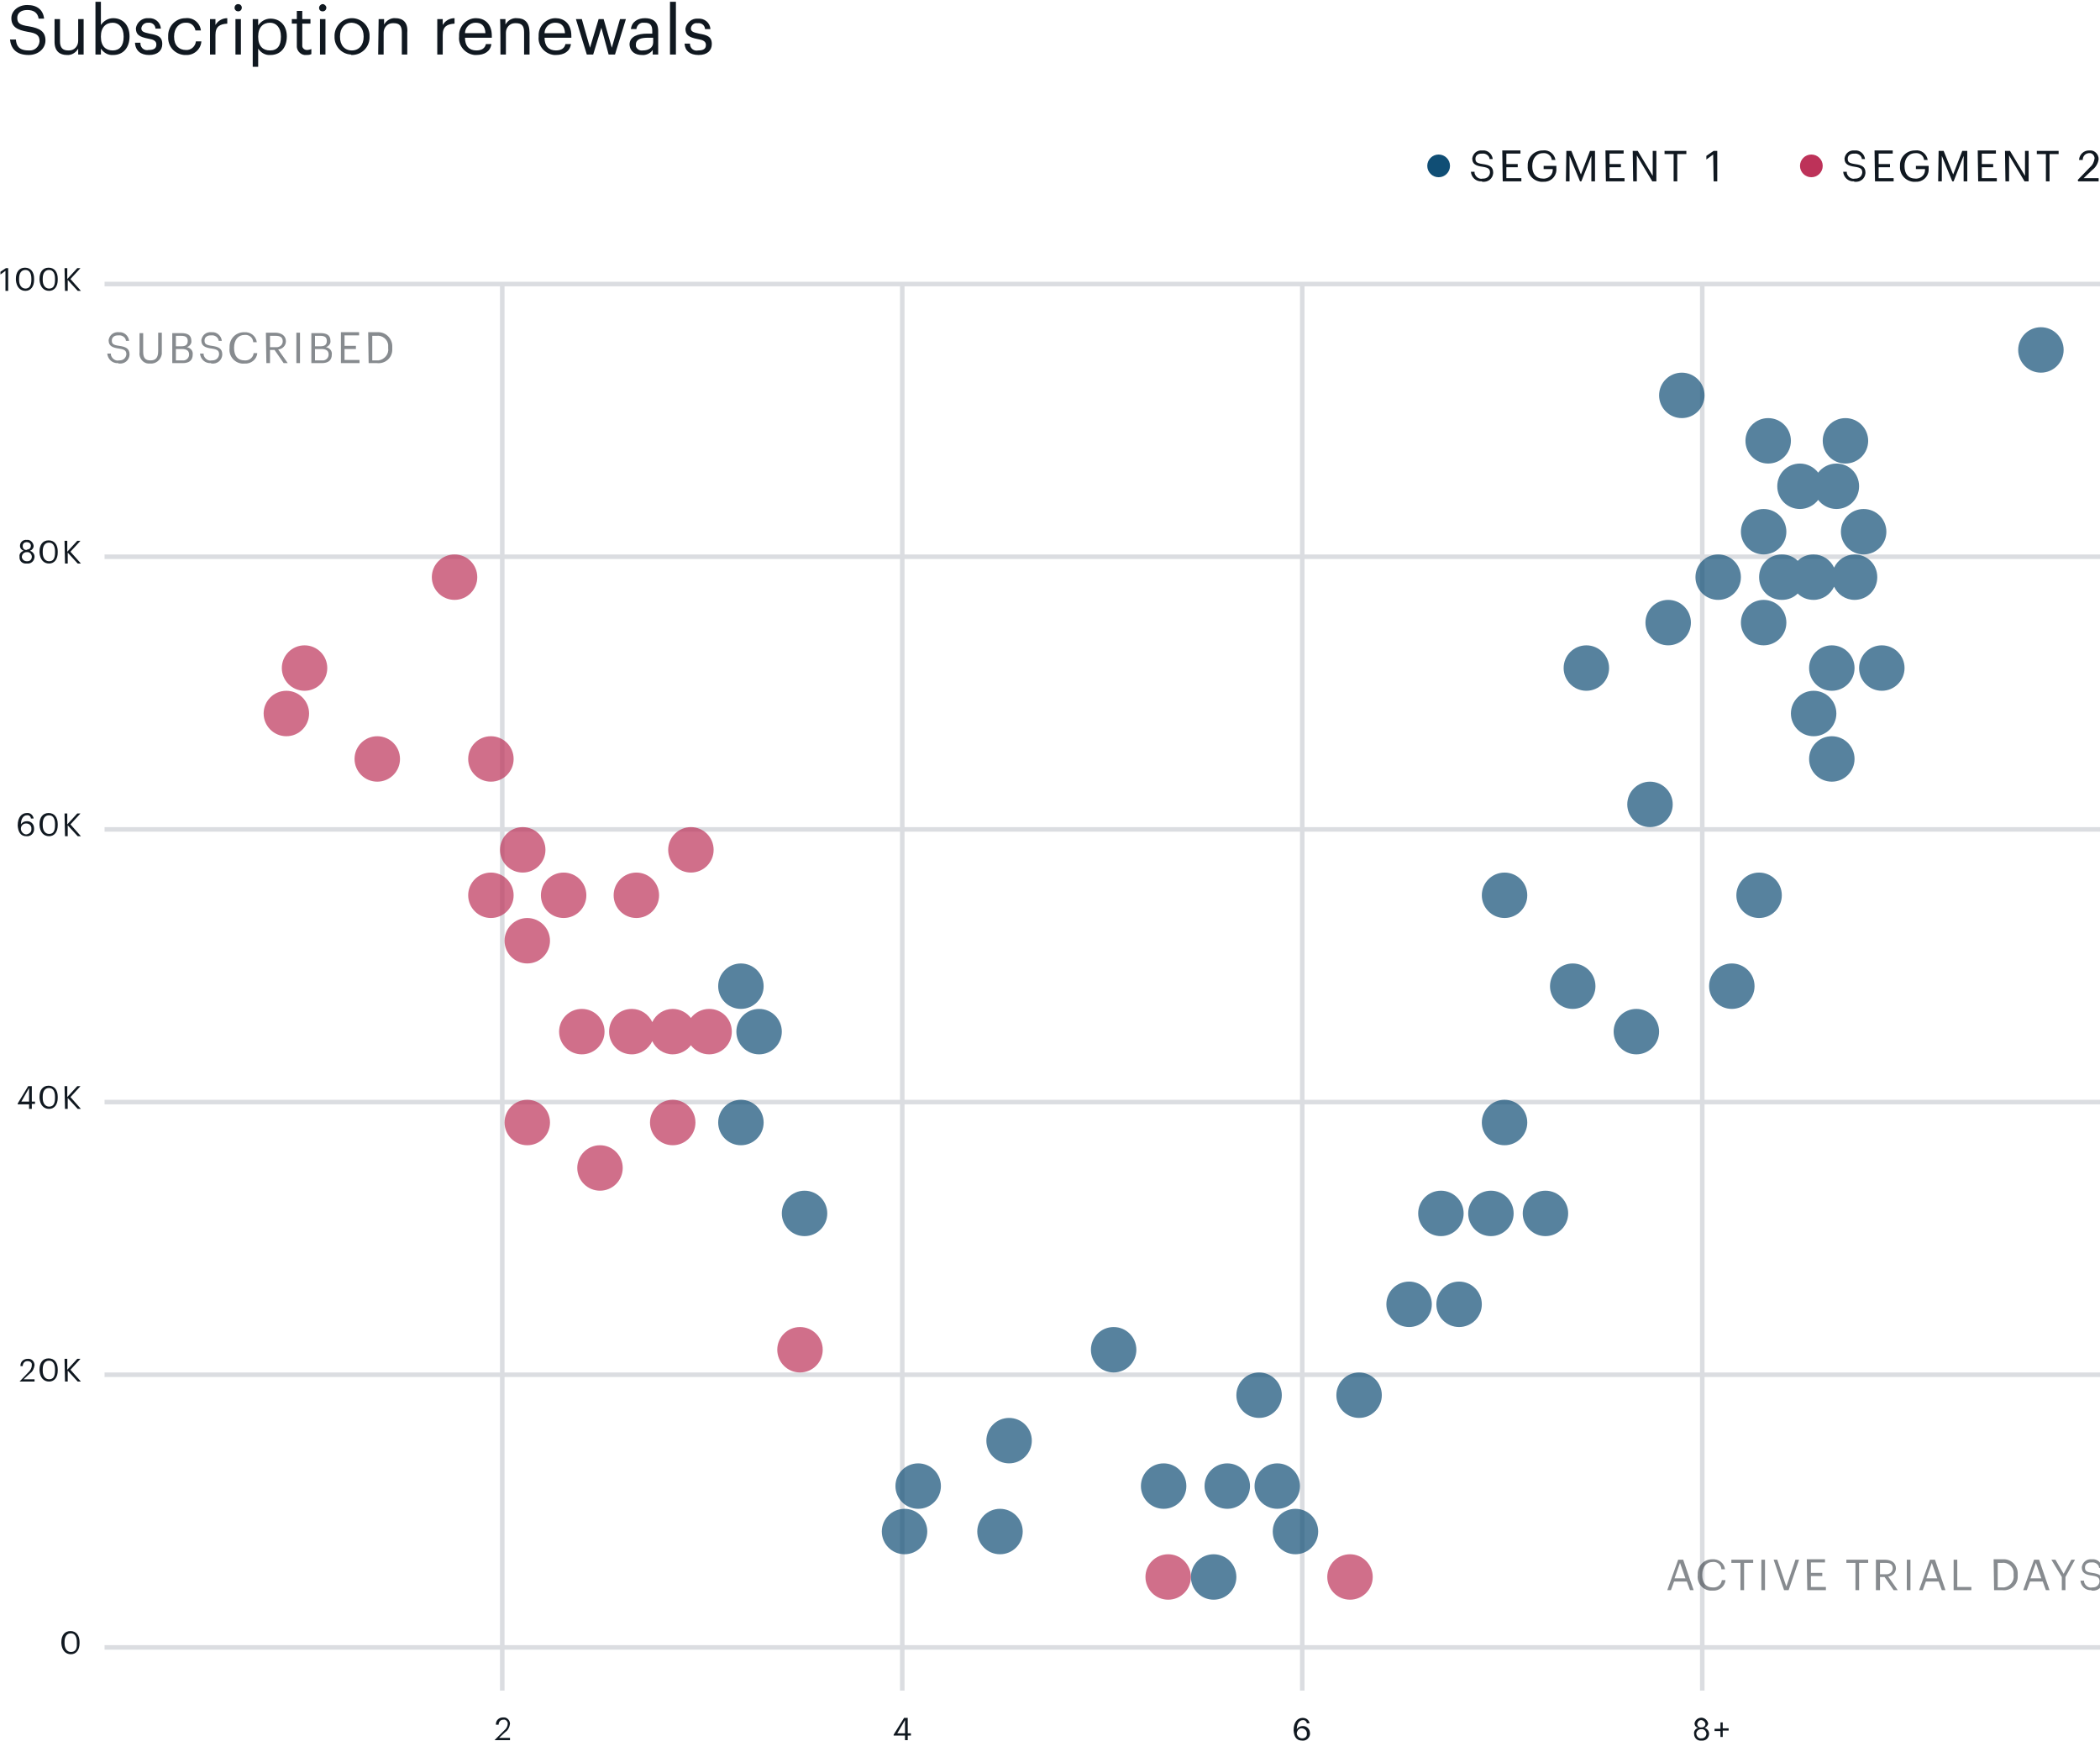 <svg xmlns="http://www.w3.org/2000/svg" width="462" height="383"><path fill="#DBDDE1" d="M23 362h439v1H23v-1zm0-60h439v1H23v-1zm0-60h439v1H23v-1zm0-60h439v1H23v-1zm0-60h439v1H23v-1zm0-60h439v1H23v-1zm87 0h1v310h-1V62zm88 0h1v310h-1V62zm88 0h1v310h-1V62zm88 0h1v310h-1V62z"/><path fill="#101820" d="M1.2 64h.6v-5h-.5l-1.2.8v.6l1.1-.8V64zm4.4-.5c-.8 0-1.4-.7-1.4-1.9v-.3c0-1.2.5-1.9 1.4-1.9s1.3.8 1.3 1.9v.3c0 1.3-.5 1.9-1.3 1.9zm0 .5c1.2 0 1.9-1 1.9-2.4v-.3c0-1.4-.7-2.4-2-2.4s-2 1-2 2.4v.3c.1 1.5.9 2.4 2.1 2.4zm5.2-.5c-.8 0-1.4-.7-1.4-1.9v-.3c0-1.2.5-1.9 1.4-1.9s1.3.8 1.3 1.9v.3c0 1.3-.4 1.9-1.3 1.9zm0 .5c1.2 0 1.9-1 1.9-2.4v-.3c0-1.4-.7-2.4-2-2.4s-2 1-2 2.4v.3c.1 1.5.9 2.4 2.1 2.4zm3.5 0h.6v-2.4l2.2 2.4h.7l-2.3-2.6 2.2-2.4H17l-2.2 2.4V59h-.6l.1 5zm-8.4 60c.9.1 1.6-.5 1.7-1.4v-.1c0-.6-.4-1.1-1-1.3.5-.2.8-.6.8-1.1-.1-.8-.8-1.4-1.5-1.3-.8-.1-1.5.5-1.5 1.3 0 .5.3.9.8 1.1-.6.2-1 .7-.9 1.3-.1.9.6 1.6 1.6 1.5-.1 0 0 0 0 0zm0-.5c-.6 0-1-.4-1.1-.9 0-.6.4-1 .9-1.1h.2c.5-.1 1 .3 1.1.9v.1c0 .6-.4 1-1 1h-.1zm0-2.5c-.5.1-.9-.3-.9-.8v-.1c0-.5.4-.8.8-.8h.1c.5 0 .9.3.9.8 0 .4-.3.8-.8.8 0 .1-.1.1-.1.1zm4.9 2.5c-.8 0-1.4-.7-1.4-1.9v-.3c0-1.2.5-1.9 1.4-1.9s1.3.8 1.3 1.9v.3c0 1.3-.4 1.9-1.3 1.9zm0 .5c1.2 0 1.9-1 1.9-2.4v-.3c0-1.4-.7-2.4-2-2.4s-2 1-2 2.4v.3c.1 1.5.9 2.4 2.1 2.4zm3.5 0h.6v-2.4l2.2 2.4h.7l-2.3-2.6 2.2-2.4H17l-2.2 2.4V119h-.6l.1 5zm-8.5 60c.9.1 1.7-.6 1.7-1.5v-.2c0-.9-.6-1.6-1.5-1.6h-.1c-.5 0-1 .2-1.3.7 0-1.3.6-2 1.3-2 .5-.1.9.3.9.7h.6c-.1-.7-.7-1.3-1.5-1.2-1.1 0-2 .9-2 2.7v.1c.1 1.3.6 2.3 1.9 2.3zm0-.4c-.6 0-1.1-.5-1.2-1.1v-.2c0-.6.5-1.1 1.1-1.1h.1c.7 0 1.2.6 1.1 1.2.1.6-.4 1.1-1.1 1.2zm5-.1c-.8 0-1.4-.7-1.4-1.9v-.3c0-1.2.5-1.9 1.4-1.9s1.3.8 1.3 1.9v.3c0 1.3-.4 1.9-1.3 1.9zm0 .5c1.2 0 1.9-1 1.9-2.4v-.3c0-1.4-.7-2.4-2-2.4s-2 1-2 2.4v.3c.1 1.5.9 2.4 2.1 2.4zm3.5 0h.6v-2.4l2.2 2.4h.7l-2.3-2.6 2.2-2.4H17l-2.2 2.4V179h-.6l.1 5zm-7.9 60H7v-1.1h.7v-.5H7V239h-.8l-2.3 3.8v.2h2.5v1zm-1.7-1.6l1.7-3v3H4.7zm6.1 1.1c-.8 0-1.4-.7-1.4-1.9v-.3c0-1.2.5-1.9 1.4-1.9s1.3.8 1.3 1.9v.3c0 1.3-.4 1.9-1.3 1.9zm0 .5c1.2 0 1.9-1 1.9-2.4v-.3c0-1.4-.7-2.4-2-2.4s-2 1-2 2.4v.3c.1 1.5.9 2.4 2.1 2.4zm3.5 0h.6v-2.4l2.2 2.4h.7l-2.3-2.6 2.2-2.4H17l-2.2 2.4V239h-.6l.1 5zM4.2 304h3.4v-.5H5.2l1.4-1.3c.6-.4.9-1.1 1-1.8 0-.8-.6-1.4-1.3-1.4h-.2c-.9 0-1.6.6-1.6 1.5v.1H5c0-.6.4-1.1 1-1.1h.1c.5 0 .9.3.9.7v.2c0 .6-.3 1.1-.7 1.5l-2 2.1h-.1zm6.6-.5c-.8 0-1.4-.7-1.4-1.9v-.3c0-1.2.5-1.9 1.4-1.9s1.3.8 1.3 1.9v.3c0 1.3-.4 1.9-1.3 1.9zm0 .5c1.2 0 1.9-1 1.9-2.4v-.3c0-1.4-.7-2.4-2-2.4s-2 1-2 2.4v.3c.1 1.5.9 2.4 2.1 2.4zm3.5 0h.6v-2.4l2.2 2.4h.7l-2.3-2.6 2.2-2.4H17l-2.2 2.4V299h-.6l.1 5zm1.3 59.5c-.8 0-1.4-.7-1.4-1.9v-.3c0-1.2.5-1.9 1.4-1.9.9 0 1.3.8 1.3 1.9v.3c.1 1.3-.4 1.9-1.3 1.9zm0 .5c1.2 0 1.9-1 1.9-2.4v-.3c0-1.4-.7-2.4-2-2.4s-2 1-2 2.4v.3c.1 1.5.9 2.4 2.1 2.4z"/><g fill="#101820"><path d="M108.8 382.9h3.4v-.5h-2.4l1.4-1.3c.6-.4.9-1.1 1-1.8 0-.7-.6-1.4-1.3-1.4h-.2c-.9 0-1.6.6-1.6 1.5v.1h.6c0-.6.4-1.1 1-1.1h.1c.4-.1.8.3.9.7v.2c0 .5-.3 1.1-.7 1.4l-2 2-.2.2zM199.1 382.9h.6v-1h.7v-.5h-.7V378h-.8l-2.3 3.7v.2h2.5v1zm-1.7-1.5l1.7-2.9v2.9h-1.7zM286.5 383c.9.1 1.6-.6 1.7-1.4v-.2c0-.9-.7-1.6-1.5-1.6h-.1c-.5 0-1 .2-1.3.7 0-1.3.6-2 1.3-2 .4-.1.9.3.9.7h.6c-.1-.7-.7-1.2-1.5-1.2-1.1 0-2 .9-2 2.7v.1c.1 1.2.5 2.2 1.9 2.2zm0-.5c-.6 0-1.1-.4-1.2-1v-.2c.1-.6.6-1.1 1.2-1 .6.1 1.1.6 1 1.2.1.6-.4 1-1 1zM374.3 383c.9.1 1.6-.5 1.7-1.4v-.1c0-.6-.4-1.1-1-1.3.4-.1.8-.6.8-1-.2-.8-1-1.4-1.8-1.2-.6.1-1.1.6-1.2 1.2 0 .5.3.9.8 1-.6.2-1 .7-.9 1.3 0 .9.7 1.6 1.6 1.5zm0-.5c-.5.1-1-.3-1.1-.9-.1-.5.3-1 .9-1.1h.2c.5-.1 1 .3 1.1.9v.1c0 .5-.4 1-1 1h-.1zm0-2.4c-.5.1-.9-.3-.9-.7v-.1c.1-.5.5-.9 1-.8.4.1.7.4.8.8 0 .4-.3.8-.8.8h-.1zm4.2 2.1h.5v-1.4h1.3v-.5H379V379h-.5v1.4h-1.3v.5h1.3v1.3z"/></g><g fill="#104E75"><circle opacity=".7" cx="281" cy="327" r="5"/><circle opacity=".7" cx="222" cy="317" r="5"/><circle opacity=".7" cx="220" cy="337" r="5"/><circle opacity=".7" cx="199" cy="337" r="5"/><circle opacity=".7" cx="177" cy="267" r="5"/><circle opacity=".7" cx="256" cy="327" r="5"/><circle opacity=".7" cx="245" cy="297" r="5"/><circle opacity=".7" cx="267" cy="347" r="5"/><circle opacity=".7" cx="270" cy="327" r="5"/><circle opacity=".7" cx="167" cy="227" r="5"/><circle opacity=".7" cx="202" cy="327" r="5"/><circle opacity=".7" cx="389" cy="97" r="5"/><path opacity=".7" d="M391 107c0 2.8 2.2 5 5 5 1.6 0 3.1-.8 4-2 .9 1.2 2.4 2 4 2 2.8 0 5-2.2 5-5s-2.2-5-5-5c-1.6 0-3.1.8-4 2-.9-1.2-2.4-2-4-2-2.8 0-5 2.2-5 5z"/><circle opacity=".7" cx="410" cy="117" r="5"/><circle opacity=".7" cx="388" cy="117" r="5"/><circle opacity=".7" cx="406" cy="97" r="5"/><circle opacity=".7" cx="163" cy="247" r="5"/><circle opacity=".7" cx="277" cy="307" r="5"/><circle opacity=".7" cx="163" cy="217" r="5"/><circle opacity=".7" cx="370" cy="87" r="5"/><circle opacity=".7" cx="317" cy="267" r="5"/><circle opacity=".7" cx="331" cy="197" r="5"/><circle opacity=".7" cx="285" cy="337" r="5"/><circle opacity=".7" cx="388" cy="137" r="5"/><circle opacity=".7" cx="403" cy="167" r="5"/><circle opacity=".7" cx="299" cy="307" r="5"/><circle opacity=".7" cx="381" cy="217" r="5"/><circle opacity=".7" cx="387" cy="197" r="5"/><circle opacity=".7" cx="378" cy="127" r="5"/><circle opacity=".7" cx="449" cy="77" r="5"/><circle opacity=".7" cx="403" cy="147" r="5"/><circle opacity=".7" cx="414" cy="147" r="5"/><path opacity=".7" d="M413 127c0-2.8-2.2-5-5-5-2 0-3.7 1.2-4.5 2.9-.8-1.7-2.5-2.9-4.5-2.9-1.4 0-2.6.5-3.5 1.4-.9-.9-2.1-1.4-3.5-1.4-2.8 0-5 2.2-5 5s2.2 5 5 5c1.4 0 2.6-.5 3.5-1.4.9.9 2.1 1.4 3.5 1.4 2 0 3.7-1.2 4.5-2.9.8 1.7 2.5 2.9 4.5 2.9 2.8 0 5-2.2 5-5z"/><circle opacity=".7" cx="399" cy="157" r="5"/><circle opacity=".7" cx="331" cy="247" r="5"/><circle opacity=".7" cx="328" cy="267" r="5"/><circle opacity=".7" cx="310" cy="287" r="5"/><circle opacity=".7" cx="321" cy="287" r="5"/><circle opacity=".7" cx="340" cy="267" r="5"/><circle opacity=".7" cx="349" cy="147" r="5"/><circle opacity=".7" cx="346" cy="217" r="5"/><circle opacity=".7" cx="363" cy="177" r="5"/><circle opacity=".7" cx="360" cy="227" r="5"/><circle opacity=".7" cx="367" cy="137" r="5"/></g><g fill="#BD3259"><circle opacity=".7" cx="63" cy="157" r="5"/><circle opacity=".7" cx="100" cy="127" r="5"/><circle opacity=".7" cx="83" cy="167" r="5"/><circle opacity=".7" cx="108" cy="167" r="5"/><circle opacity=".7" cx="67" cy="147" r="5"/><circle opacity=".7" cx="140" cy="197" r="5"/><circle opacity=".7" cx="115" cy="187" r="5"/><circle opacity=".7" cx="152" cy="187" r="5"/><circle opacity=".7" cx="124" cy="197" r="5"/><circle opacity=".7" cx="128" cy="227" r="5"/><circle opacity=".7" cx="176" cy="297" r="5"/><circle opacity=".7" cx="108" cy="197" r="5"/><circle opacity=".7" cx="257" cy="347" r="5"/><circle opacity=".7" cx="297" cy="347" r="5"/><path opacity=".7" d="M156 222c-1.6 0-3.1.8-4 2-.9-1.2-2.4-2-4-2-2 0-3.7 1.2-4.5 2.9-.8-1.7-2.5-2.9-4.5-2.9-2.8 0-5 2.2-5 5s2.2 5 5 5c2 0 3.7-1.2 4.5-2.9.8 1.7 2.5 2.9 4.5 2.9 1.6 0 3.1-.8 4-2 .9 1.2 2.4 2 4 2 2.8 0 5-2.2 5-5s-2.2-5-5-5z"/><circle opacity=".7" cx="116" cy="207" r="5"/><circle opacity=".7" cx="148" cy="247" r="5"/><circle opacity=".7" cx="116" cy="247" r="5"/><circle opacity=".7" cx="132" cy="257" r="5"/></g><path fill="#101820" d="M408.1 40c1.2.1 2.2-.7 2.3-1.9V38c0-1.3-.8-1.7-2.3-1.9-1.4-.2-1.6-.5-1.6-1.2s.6-1.1 1.3-1.1h.2c.7-.1 1.5.4 1.6 1.1v.1h.7c-.1-1.1-1.1-2-2.2-1.9h-.1c-1.1-.1-2 .6-2.2 1.7v.1c0 1.2.8 1.6 2.3 1.8 1.3.2 1.6.5 1.6 1.3-.1.8-.7 1.3-1.5 1.3h-.1c-.8.2-1.6-.4-1.8-1.2v-.3h-.8c.1 1.2 1.1 2.2 2.4 2.1 0 .1.1.1.2.1zm4.4-.1h4.1v-.7h-3.3v-2.4h2.5v-.7h-2.5v-2.3h3.1v-.7h-4l.1 6.8zm8.9.1c1.5.1 2.8-1 2.9-2.5v-1h-2.8v.7h2c.1 1.1-.7 2-1.8 2.1h-.3c-1.6 0-2.4-1.1-2.4-2.7v-.1c0-1.6.9-2.8 2.4-2.8.9-.1 1.8.5 1.9 1.5h.8c-.2-1.3-1.4-2.3-2.8-2.1-1.8 0-3.3 1.4-3.3 3.2V36.6c-.1 1.7 1.1 3.2 2.9 3.4h.5zm5-.1h.8v-5.6l2.3 5.6h.3l2.2-5.6v5.6h.8v-6.7h-1.1l-2 5.2-2.1-5.2h-1.1l-.1 6.7zm8.8 0h4.1v-.7H436v-2.4h2.5v-.7H436v-2.3h3.1v-.7h-4l.1 6.8zm6 0h.8v-5.7l3.4 5.7h.9v-6.7h-.8v5.5l-3.3-5.5h-1.1l.1 6.7zm8.9 0h.8v-6h2v-.7h-4.8v.7h2v6zm7.1 0h4.5v-.7h-3.3l1.9-1.8c.8-.6 1.3-1.5 1.4-2.4 0-1-.8-1.9-1.8-1.9h-.3c-1.2 0-2.1.9-2.2 2v.1h.8c0-.8.5-1.4 1.3-1.5h.1c.6-.1 1.1.4 1.2 1v.2c-.1.7-.4 1.4-1 1.9l-2.7 2.8.1.3z"/><circle fill="#104E75" cx="316.5" cy="36.5" r="2.5"/><circle fill="#BD3259" cx="398.5" cy="36.5" r="2.5"/><path fill="#101820" d="M326.2 40c1.2.1 2.2-.7 2.3-1.9V38c0-1.3-.8-1.7-2.3-1.9-1.4-.2-1.6-.5-1.6-1.2s.6-1.1 1.3-1.1h.2c.7-.1 1.5.4 1.6 1.1v.1h.7c-.1-1.1-1.1-2-2.2-1.9h-.1c-1.1-.1-2 .6-2.2 1.7v.1c0 1.2.8 1.6 2.3 1.8 1.3.2 1.6.5 1.6 1.3-.1.8-.7 1.3-1.5 1.3h-.1c-.8.2-1.6-.4-1.8-1.2v-.3h-.8c.1 1.2 1.1 2.2 2.4 2.1.1.1.1.1.2.1zm4.4-.1h4.1v-.7h-3.3v-2.4h2.5v-.7h-2.5v-2.3h3.1v-.7h-4l.1 6.8zm8.9.1c1.5.1 2.8-1 2.9-2.5v-1h-2.8v.7h2c.1 1.1-.7 2-1.8 2.1h-.3c-1.6 0-2.4-1.1-2.4-2.7v-.1c0-1.6.9-2.8 2.4-2.8.9-.1 1.8.5 1.9 1.5h.8c-.2-1.3-1.4-2.3-2.8-2.1-1.8 0-3.3 1.4-3.3 3.2V36.6c-.1 1.7 1.1 3.2 2.9 3.4h.5zm5-.1h.8v-5.6l2.3 5.6h.3l2.2-5.6v5.6h.8v-6.7h-1.1l-2 5.2-2.1-5.2h-1.1l-.1 6.7zm8.8 0h4.1v-.7h-3.3v-2.4h2.5v-.7h-2.5v-2.3h3.1v-.7h-4l.1 6.8zm6 0h.8v-5.7l3.4 5.7h.9v-6.7h-.8v5.5l-3.3-5.5h-1.1l.1 6.7zm8.9 0h.8v-6h2v-.7h-4.8v.7h2v6zm8.8 0h.8v-6.7h-.8l-1.6 1.1v.8l1.5-1.1.1 5.9z"/><path opacity=".5" fill="#101820" d="M26.2 80c1.2.1 2.2-.7 2.3-1.9V78c0-1.3-.8-1.7-2.3-1.9-1.4-.2-1.6-.5-1.6-1.2s.6-1.1 1.3-1.1h.2c.7-.1 1.5.4 1.6 1.1v.1h.7c-.1-1.1-1.1-2-2.2-1.9h-.1c-1.1-.1-2 .6-2.2 1.7v.1c0 1.2.8 1.6 2.3 1.8 1.3.2 1.6.5 1.6 1.3-.1.8-.7 1.3-1.5 1.3h-.1c-.8.2-1.6-.4-1.8-1.2v-.3h-.8c.1 1.2 1.1 2.2 2.4 2.1.1.1.1.1.2.1zm6.8 0c1.3.1 2.4-.8 2.6-2.1V73.2h-.8v4c0 1.6-.6 2.1-1.7 2.1s-1.6-.5-1.6-1.9v-4.1h-.8v4.2c-.2 1.2.7 2.4 1.9 2.5h.4zm4.9-.1h2.3c1.4 0 2.2-.6 2.2-1.9.1-.8-.5-1.5-1.3-1.6.6-.2 1.1-.8 1-1.4 0-1.3-.9-1.7-2.2-1.7h-2v6.6zm.8-.6v-2.5H40c1.1 0 1.6.4 1.6 1.2 0 .7-.5 1.2-1.1 1.3h-1.8zm0-3.1v-2.3h1.2c.9 0 1.4.3 1.4 1.1s-.4 1.2-1.4 1.2h-1.2zm7.9 3.8c1.2.1 2.2-.7 2.3-1.9V78c0-1.3-.8-1.7-2.3-1.9-1.4-.2-1.6-.5-1.6-1.2s.6-1.1 1.3-1.1h.2c.7-.1 1.5.4 1.6 1.1v.1h.7c-.1-1.1-1.1-2-2.2-1.9h-.1c-1.1-.1-2 .6-2.2 1.7v.1c0 1.2.8 1.6 2.3 1.8 1.3.2 1.6.5 1.6 1.3-.1.8-.7 1.3-1.5 1.3h-.1c-.8.2-1.6-.4-1.8-1.2v-.3H44c.1 1.2 1.1 2.2 2.4 2.1.1.1.1.1.2.1zm7.2 0c1.4.1 2.7-.9 2.8-2.3h-.8c-.1 1-1 1.7-2 1.6-1.5 0-2.3-1-2.3-2.7v-.1c0-1.7.9-2.8 2.3-2.8.9-.1 1.8.5 1.9 1.5v.1h.8c-.2-1.4-1.4-2.3-2.8-2.2-1.8 0-3.2 1.4-3.2 3.2V76.6c-.2 1.7 1 3.2 2.7 3.4h.6zm4.8-.1h.8V77h1l2 2.9h.9l-2.1-3c1-.1 1.7-.9 1.7-1.8 0-1.3-1.1-1.9-2.4-1.9h-2l.1 6.7zm.8-3.5v-2.5h1.3c.9 0 1.5.3 1.5 1.2 0 .7-.5 1.2-1.2 1.3h-1.6zm5.8 3.5h.8v-6.7h-.8v6.7zm3.3 0h2.3c1.4 0 2.2-.6 2.2-1.9.1-.8-.5-1.5-1.3-1.6.6-.2 1.1-.8 1-1.4 0-1.3-.9-1.7-2.2-1.7h-2v6.6zm.8-.6v-2.5h1.4c1.1 0 1.6.4 1.6 1.2 0 .7-.5 1.2-1.1 1.3H69.3zm0-3.1v-2.3h1.2c.9 0 1.4.3 1.4 1.1s-.4 1.2-1.4 1.2h-1.2zm5.7 3.7h4.1v-.7h-3.3v-2.4h2.5v-.7h-2.5v-2.3H79v-.7h-4v6.8zm6.9-.6v-5.4h.9c1.3-.2 2.5.8 2.6 2v.7c.2 1.3-.8 2.5-2.1 2.7h-.5-.9zm-.8.6h1.8c1.7.2 3.3-1 3.4-2.8v-.7c.1-1.7-1.2-3.2-2.9-3.3H81l.1 6.8zM366.8 349.9h.8l.7-1.9h2.8l.7 1.9h.8l-2.3-6.7h-1.1l-2.4 6.7zm2.8-6l1.2 3.4h-2.4l1.2-3.4zm7.2 6.1c1.4.1 2.7-.9 2.8-2.3h-.8c-.1 1-1 1.7-2 1.6-1.5 0-2.3-1-2.3-2.7v-.1c0-1.7.9-2.8 2.3-2.8.9-.1 1.8.5 1.9 1.5v.1h.8c-.2-1.4-1.4-2.3-2.8-2.2-1.8 0-3.2 1.4-3.2 3.2V346.6c-.2 1.7 1 3.2 2.7 3.4h.6zm6.1-.1h.8v-6h2v-.7h-4.8v.7h2v6zm4.6 0h.8v-6.7h-.8v6.7zm5 0h1l2.3-6.7h-.8l-2 5.9-2-5.9h-.8l2.3 6.7zm5.1 0h4.1v-.7h-3.3v-2.4h2.5v-.7h-2.5v-2.3h3.1v-.7h-4l.1 6.8zm10.6 0h.8v-6h2v-.7h-4.8v.7h2v6zm4.6 0h.8V347h1l2 2.9h.9l-2.1-3c1-.1 1.7-.9 1.7-1.8 0-1.3-1.1-1.9-2.4-1.9h-2v6.7zm.8-3.5v-2.5h1.3c.9 0 1.5.3 1.5 1.2 0 .7-.5 1.2-1.2 1.3h-1.6zm5.9 3.5h.8v-6.7h-.8v6.7zm2.7 0h.8l.7-1.9h2.8l.7 1.9h.8l-2.3-6.7h-1.1l-2.4 6.7zm2.8-6l1.2 3.4h-2.4l1.2-3.4zm4.8 6h3.9v-.7h-3.1v-6h-.8v6.7zm9.7-.6v-5.4h.9c1.3-.2 2.5.8 2.6 2v.7c.2 1.3-.8 2.5-2.1 2.7h-1.4zm-.8.6h1.8c1.7.2 3.3-1 3.4-2.8v-.7c.1-1.7-1.2-3.2-2.9-3.3h-2.4l.1 6.8zm6.4 0h.8l.7-1.9h2.8l.7 1.9h.8l-2.3-6.7h-1.1l-2.4 6.7zm2.8-6l1.2 3.4h-2.4l1.2-3.4zm5.7 6h.8V347l2.1-3.8h-.8l-1.7 3.1-1.8-3.1h-.9l2.3 3.8v2.9zm6.7.1c1.2.1 2.2-.7 2.3-1.9v-.1c0-1.3-.8-1.7-2.3-1.9-1.4-.2-1.6-.5-1.6-1.2s.6-1.1 1.3-1.1h.2c.7-.1 1.5.4 1.6 1.1v.1h.7c-.1-1.1-1.1-2-2.2-1.9h-.1c-1.1-.1-2 .6-2.2 1.7v.1c0 1.2.8 1.6 2.3 1.8 1.3.2 1.6.5 1.6 1.3-.1.8-.7 1.3-1.5 1.3h-.1c-.8.2-1.6-.4-1.8-1.2v-.3h-.8c.1 1.2 1.1 2.2 2.4 2.1 0 .1.1.1.2.1z"/><path fill="#101820" d="M6.3 12.1c2.1 0 3.7-1.4 3.7-3.2 0-2-1.3-2.7-3.6-3.1-2.2-.3-2.6-.8-2.6-1.9 0-1 .8-1.7 2.2-1.7s2.3.6 2.5 1.9h1.2c-.2-1.9-1.5-3-3.7-3-2 0-3.5 1.3-3.5 2.9 0 1.9 1.3 2.6 3.6 3 2 .3 2.6.8 2.6 2.1-.1 1.2-1.1 2.1-2.3 2h-.1c-2.2 0-2.7-1.1-2.8-2.4H2.2c.2 1.9 1.3 3.4 4.1 3.4zm8.4 0c1 .1 2-.5 2.5-1.4V12h1.2V4.2h-1.2V9c0 1.1-.8 2.1-2 2.1H15c-1.2 0-1.8-.6-1.8-2V4.2H12v5c0 2.1 1.2 2.9 2.7 2.9zm10.2 0c2.2 0 3.6-1.6 3.6-4.1 0-2.5-1.5-4-3.6-4-1.1 0-2.1.6-2.7 1.5V.4H21V12h1.2v-1.3c.6.9 1.6 1.5 2.7 1.4zm-.1-1c-1.5 0-2.6-.9-2.6-3V8c0-2 1.1-3 2.6-3 1.3 0 2.4 1 2.4 3v.1c0 2-.9 3-2.4 3zm8 1c1.9 0 2.9-1 2.9-2.4 0-1.7-1.1-2-2.8-2.3-1.4-.3-1.8-.5-1.8-1.2.1-.7.7-1.2 1.4-1.2h.1c.8-.1 1.5.4 1.6 1.2v.1h1.2c-.1-1.4-1.3-2.4-2.7-2.3h-.1c-1.3-.1-2.5.9-2.7 2.2 0 1.4.7 1.9 2.7 2.3 1.2.2 1.8.5 1.8 1.3s-.5 1.2-1.7 1.2c-.9.2-1.7-.4-1.8-1.3v-.3h-1.2c.1 1.8 1.3 2.7 3.1 2.7zm8.1 0c1.7.1 3.3-1.2 3.4-3h-1.2c-.1 1.1-1.1 2-2.2 1.9-1.5 0-2.6-1-2.6-2.9V8c0-1.8 1.1-3 2.5-3 1.1-.1 2 .6 2.2 1.7h1.2C44 5 42.5 3.8 40.8 4 38.7 4 37 5.7 37 7.8V8.1c-.1 2.1 1.4 3.8 3.5 4h.4zm5.3-.1h1.2V7.7c0-1.9 1-2.4 2.6-2.5V4c-1.1 0-2.1.6-2.6 1.5V4.2h-1.2V12zm5.6 0H53V4.2h-1.2V12zm.6-9.5c.5 0 .8-.4.8-.8 0-.5-.4-.8-.8-.8-.5 0-.8.4-.8.8 0 .5.4.8.8.8zm3.2 12.2h1.2v-4c.6.9 1.6 1.5 2.7 1.4 2.2 0 3.6-1.6 3.6-4.1 0-2.4-1.5-3.9-3.6-3.9-1.1 0-2.1.6-2.7 1.5V4.2h-1.2v10.5zm3.8-3.6c-1.5 0-2.6-.9-2.6-3V8c0-2 1.1-3 2.6-3 1.3 0 2.4 1 2.4 3v.1c0 2-.8 3-2.4 3zm8 1c.4 0 .7 0 1.1-.2v-1.1c-.3.1-.6.2-1 .2-.5 0-1-.4-1-.9V5.2h1.8v-1h-1.8V2.4h-1.2v1.8h-1.1v1h1.1V10c-.1 1 .7 2 1.7 2.1h.4zm3-.1h1.2V4.2h-1.2V12zm.6-9.5c.5 0 .8-.4.8-.8s-.4-.8-.8-.8-.8.4-.8.8c0 .5.3.8.8.8zm6.4 8.6c-1.6 0-2.6-1.2-2.6-3V8c0-1.8 1-3 2.6-3C79 5.1 80 6.2 80 8v.1c0 1.8-1 3-2.6 3zm0 1c2.1 0 3.8-1.6 3.9-3.7V8c.1-2.1-1.6-3.9-3.7-4-2.1-.1-3.9 1.6-4 3.7V8c-.1 2.1 1.5 3.9 3.6 4 .1.1.1.1.2.1zm5.8-.1h1.2V7.2c0-1.1.8-2.1 2-2.1h.2c1.3 0 1.8.6 1.8 2V12h1.2V7.2c.2-2.3-1-3.2-2.6-3.2-1-.1-2 .5-2.5 1.4V4.2h-1.2l-.1 7.8zm13 0h1.2V7.7c0-1.9 1-2.4 2.6-2.5V4c-1.1 0-2.1.6-2.6 1.5V4.2h-1.2V12zm8.6.1c1.8 0 3.1-.8 3.3-2.4h-1.2c-.2.9-.9 1.4-2.1 1.4-1.6 0-2.5-1-2.5-2.8h5.9v-.4c0-2.8-1.7-3.9-3.5-3.9-2 0-3.7 1.7-3.7 3.7v.4c-.2 2 1.4 3.8 3.4 4h.4zm-2.5-4.8c0-1.3 1.1-2.3 2.3-2.3 1.3 0 2.1.6 2.2 2.3h-4.5zm7.8 4.7h1.2V7.2c0-1.1.8-2.1 2-2.1h.2c1.3 0 1.8.6 1.8 2V12h1.2V7.2c0-2.3-1.1-3.2-2.8-3.2-1-.1-2 .5-2.5 1.4V4.2H110c.1 0 .1 7.8.1 7.8zm12.2.1c1.8 0 3.1-.8 3.3-2.4h-1.2c-.2.9-.9 1.4-2.1 1.4-1.6 0-2.5-1-2.5-2.8h5.9v-.4c0-2.8-1.7-3.9-3.5-3.9-2 0-3.7 1.7-3.7 3.7v.4c-.2 2 1.4 3.8 3.4 4h.4zm-2.5-4.8c0-1.3 1.1-2.3 2.3-2.3 1.3 0 2.1.6 2.2 2.3h-4.5zm9.3 4.7h1.4l1.8-5.9 1.6 5.9h1.4l2.4-7.8h-1.3l-1.8 6.3-1.8-6.3h-1.1l-1.9 6.3-1.8-6.3h-1.3l2.4 7.8zm12.1.1c1 .1 1.9-.4 2.4-1.1v1h1.2V6.8c0-2.2-1.4-2.8-2.9-2.8s-2.9.7-3.1 2.4h1.2c.1-.8.8-1.5 1.6-1.4h.2c1.2 0 1.7.5 1.7 1.8v.6h-1.1c-2 0-3.9.6-3.9 2.4.1 1.6 1.3 2.3 2.7 2.3zm.2-1c-.7.1-1.3-.3-1.5-.9v-.4c0-1.2 1.2-1.5 2.7-1.5h1.1v1c0 1.2-1 1.8-2.3 1.8zm6 .9h1.3V.4h-1.3V12zm6.3.1c1.9 0 2.9-1 2.9-2.4 0-1.7-1.1-2-2.8-2.3-1.4-.3-1.8-.5-1.8-1.2.1-.7.7-1.2 1.4-1.1h.1c.8-.1 1.5.4 1.6 1.2v.1h1.2c-.1-1.4-1.3-2.4-2.7-2.3h-.1c-1.3-.1-2.5.9-2.7 2.2 0 1.4.7 1.9 2.7 2.3 1.2.2 1.8.5 1.8 1.3s-.5 1.2-1.7 1.2c-.9.2-1.7-.4-1.8-1.3v-.2h-1.2c.1 1.6 1.2 2.5 3.1 2.5z"/></svg>